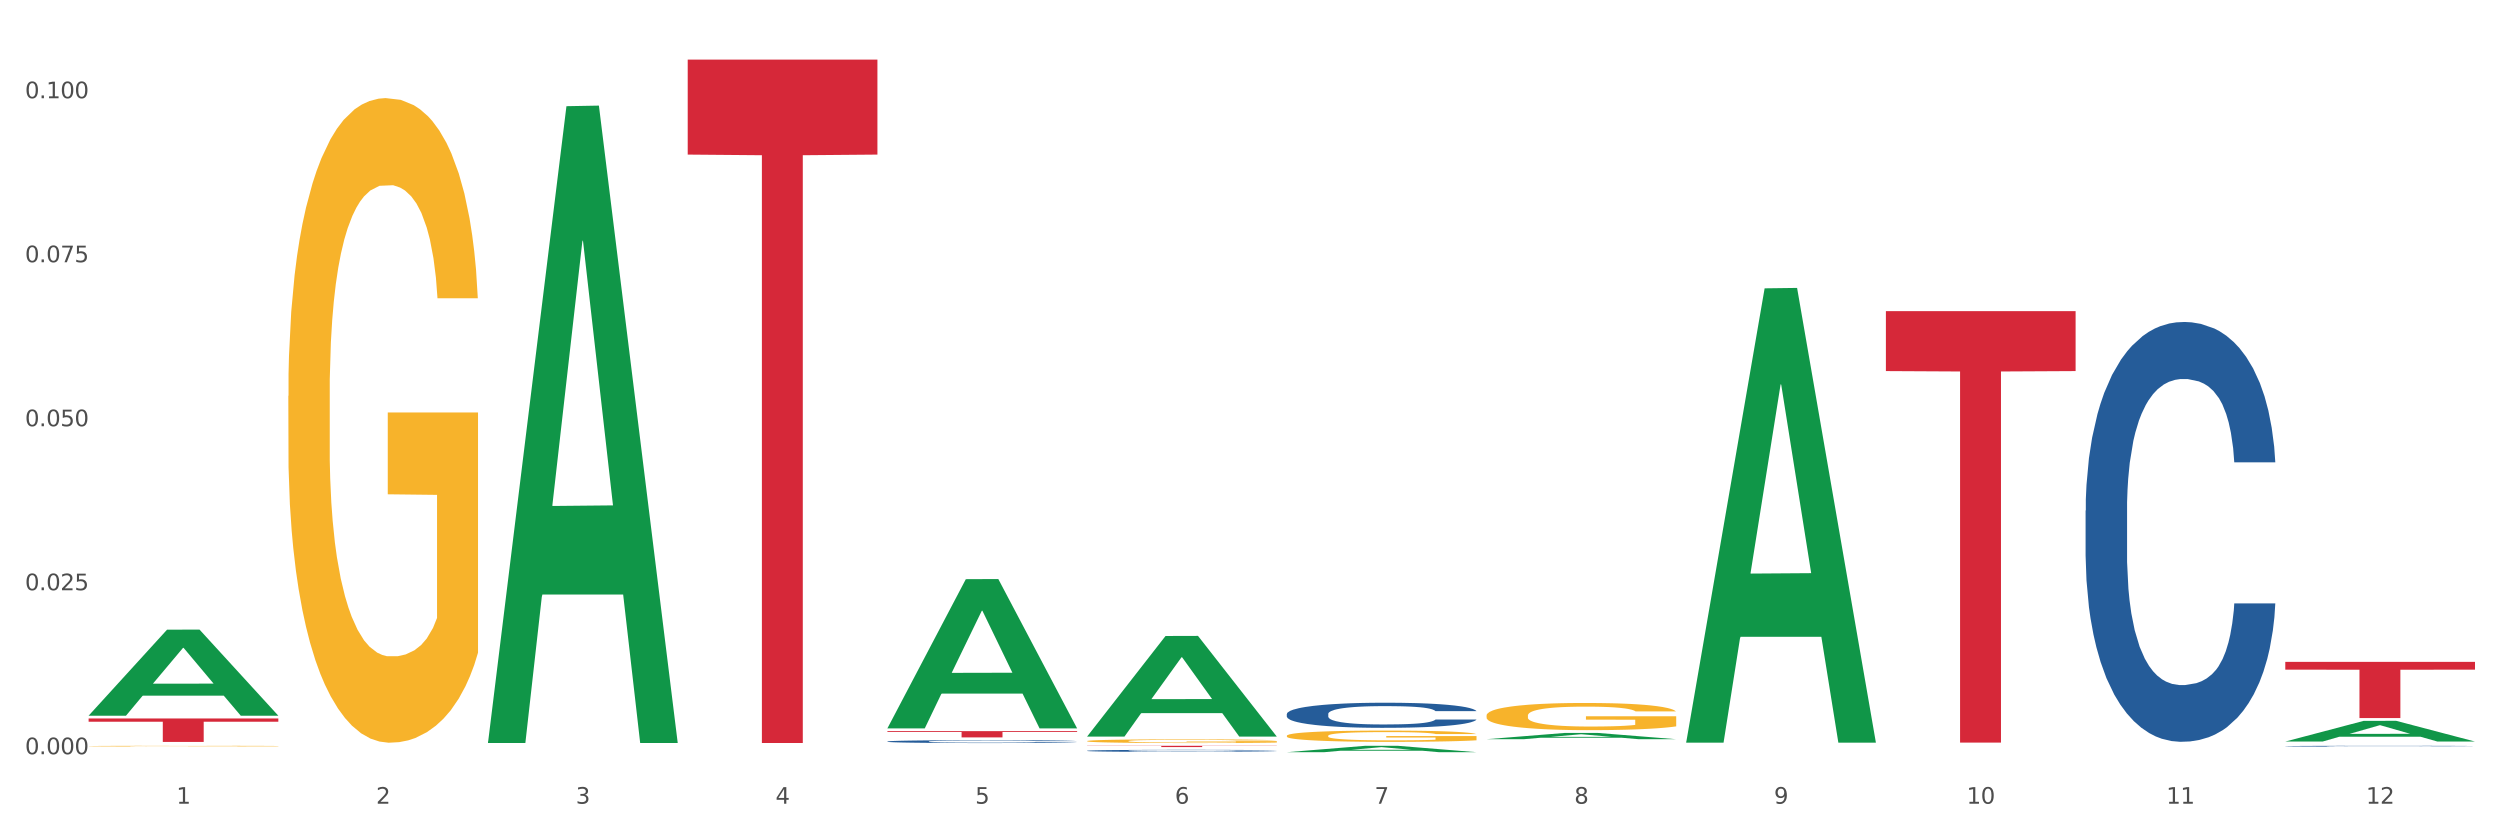 <?xml version="1.0" encoding="utf-8" standalone="no"?>
<!DOCTYPE svg PUBLIC "-//W3C//DTD SVG 1.1//EN"
  "http://www.w3.org/Graphics/SVG/1.1/DTD/svg11.dtd">
<svg xmlns:xlink="http://www.w3.org/1999/xlink" width="1080pt" height="360pt" viewBox="0 0 1080 360" xmlns="http://www.w3.org/2000/svg" version="1.1">
 <rect x="0" y="0" width="1080" height="360" fill="#333333" stroke="none"/>
 <defs>
  <style type="text/css">*{stroke-linejoin: round; stroke-linecap: butt}</style>
 </defs>
 <g id="figure_1">
  <g id="patch_1">
   <path d="M 0 360 
L 1080 360 
L 1080 0 
L 0 0 
z
" style="fill: #ffffff; stroke: #ffffff; stroke-linejoin: miter"/>
  </g>
  <g id="axes_1">
   <g id="matplotlib.axis_1">
    <g id="xtick_1">
     <g id="text_1">
      <!-- 1 -->
      <g style="fill: #4d4d4d" transform="translate(76.207 347.204) scale(0.096 -0.096)">
       <defs>
        <path id="DejaVuSans-31" d="M 794 531 
L 1825 531 
L 1825 4091 
L 703 3866 
L 703 4441 
L 1819 4666 
L 2450 4666 
L 2450 531 
L 3481 531 
L 3481 0 
L 794 0 
L 794 531 
z
" transform="scale(0.016)"/>
       </defs>
       <use xlink:href="#DejaVuSans-31"/>
      </g>
     </g>
    </g>
    <g id="xtick_2">
     <g id="text_2">
      <!-- 2 -->
      <g style="fill: #4d4d4d" transform="translate(162.476 347.204) scale(0.096 -0.096)">
       <defs>
        <path id="DejaVuSans-32" d="M 1228 531 
L 3431 531 
L 3431 0 
L 469 0 
L 469 531 
Q 828 903 1448 1529 
Q 2069 2156 2228 2338 
Q 2531 2678 2651 2914 
Q 2772 3150 2772 3378 
Q 2772 3750 2511 3984 
Q 2250 4219 1831 4219 
Q 1534 4219 1204 4116 
Q 875 4013 500 3803 
L 500 4441 
Q 881 4594 1212 4672 
Q 1544 4750 1819 4750 
Q 2544 4750 2975 4387 
Q 3406 4025 3406 3419 
Q 3406 3131 3298 2873 
Q 3191 2616 2906 2266 
Q 2828 2175 2409 1742 
Q 1991 1309 1228 531 
z
" transform="scale(0.016)"/>
       </defs>
       <use xlink:href="#DejaVuSans-32"/>
      </g>
     </g>
    </g>
    <g id="xtick_3">
     <g id="text_3">
      <!-- 3 -->
      <g style="fill: #4d4d4d" transform="translate(248.745 347.204) scale(0.096 -0.096)">
       <defs>
        <path id="DejaVuSans-33" d="M 2597 2516 
Q 3050 2419 3304 2112 
Q 3559 1806 3559 1356 
Q 3559 666 3084 287 
Q 2609 -91 1734 -91 
Q 1441 -91 1130 -33 
Q 819 25 488 141 
L 488 750 
Q 750 597 1062 519 
Q 1375 441 1716 441 
Q 2309 441 2620 675 
Q 2931 909 2931 1356 
Q 2931 1769 2642 2001 
Q 2353 2234 1838 2234 
L 1294 2234 
L 1294 2753 
L 1863 2753 
Q 2328 2753 2575 2939 
Q 2822 3125 2822 3475 
Q 2822 3834 2567 4026 
Q 2313 4219 1838 4219 
Q 1578 4219 1281 4162 
Q 984 4106 628 3988 
L 628 4550 
Q 988 4650 1302 4700 
Q 1616 4750 1894 4750 
Q 2613 4750 3031 4423 
Q 3450 4097 3450 3541 
Q 3450 3153 3228 2886 
Q 3006 2619 2597 2516 
z
" transform="scale(0.016)"/>
       </defs>
       <use xlink:href="#DejaVuSans-33"/>
      </g>
     </g>
    </g>
    <g id="xtick_4">
     <g id="text_4">
      <!-- 4 -->
      <g style="fill: #4d4d4d" transform="translate(335.014 347.204) scale(0.096 -0.096)">
       <defs>
        <path id="DejaVuSans-34" d="M 2419 4116 
L 825 1625 
L 2419 1625 
L 2419 4116 
z
M 2253 4666 
L 3047 4666 
L 3047 1625 
L 3713 1625 
L 3713 1100 
L 3047 1100 
L 3047 0 
L 2419 0 
L 2419 1100 
L 313 1100 
L 313 1709 
L 2253 4666 
z
" transform="scale(0.016)"/>
       </defs>
       <use xlink:href="#DejaVuSans-34"/>
      </g>
     </g>
    </g>
    <g id="xtick_5">
     <g id="text_5">
      <!-- 5 -->
      <g style="fill: #4d4d4d" transform="translate(421.284 347.204) scale(0.096 -0.096)">
       <defs>
        <path id="DejaVuSans-35" d="M 691 4666 
L 3169 4666 
L 3169 4134 
L 1269 4134 
L 1269 2991 
Q 1406 3038 1543 3061 
Q 1681 3084 1819 3084 
Q 2600 3084 3056 2656 
Q 3513 2228 3513 1497 
Q 3513 744 3044 326 
Q 2575 -91 1722 -91 
Q 1428 -91 1123 -41 
Q 819 9 494 109 
L 494 744 
Q 775 591 1075 516 
Q 1375 441 1709 441 
Q 2250 441 2565 725 
Q 2881 1009 2881 1497 
Q 2881 1984 2565 2268 
Q 2250 2553 1709 2553 
Q 1456 2553 1204 2497 
Q 953 2441 691 2322 
L 691 4666 
z
" transform="scale(0.016)"/>
       </defs>
       <use xlink:href="#DejaVuSans-35"/>
      </g>
     </g>
    </g>
    <g id="xtick_6">
     <g id="text_6">
      <!-- 6 -->
      <g style="fill: #4d4d4d" transform="translate(507.553 347.204) scale(0.096 -0.096)">
       <defs>
        <path id="DejaVuSans-36" d="M 2113 2584 
Q 1688 2584 1439 2293 
Q 1191 2003 1191 1497 
Q 1191 994 1439 701 
Q 1688 409 2113 409 
Q 2538 409 2786 701 
Q 3034 994 3034 1497 
Q 3034 2003 2786 2293 
Q 2538 2584 2113 2584 
z
M 3366 4563 
L 3366 3988 
Q 3128 4100 2886 4159 
Q 2644 4219 2406 4219 
Q 1781 4219 1451 3797 
Q 1122 3375 1075 2522 
Q 1259 2794 1537 2939 
Q 1816 3084 2150 3084 
Q 2853 3084 3261 2657 
Q 3669 2231 3669 1497 
Q 3669 778 3244 343 
Q 2819 -91 2113 -91 
Q 1303 -91 875 529 
Q 447 1150 447 2328 
Q 447 3434 972 4092 
Q 1497 4750 2381 4750 
Q 2619 4750 2861 4703 
Q 3103 4656 3366 4563 
z
" transform="scale(0.016)"/>
       </defs>
       <use xlink:href="#DejaVuSans-36"/>
      </g>
     </g>
    </g>
    <g id="xtick_7">
     <g id="text_7">
      <!-- 7 -->
      <g style="fill: #4d4d4d" transform="translate(593.822 347.204) scale(0.096 -0.096)">
       <defs>
        <path id="DejaVuSans-37" d="M 525 4666 
L 3525 4666 
L 3525 4397 
L 1831 0 
L 1172 0 
L 2766 4134 
L 525 4134 
L 525 4666 
z
" transform="scale(0.016)"/>
       </defs>
       <use xlink:href="#DejaVuSans-37"/>
      </g>
     </g>
    </g>
    <g id="xtick_8">
     <g id="text_8">
      <!-- 8 -->
      <g style="fill: #4d4d4d" transform="translate(680.091 347.204) scale(0.096 -0.096)">
       <defs>
        <path id="DejaVuSans-38" d="M 2034 2216 
Q 1584 2216 1326 1975 
Q 1069 1734 1069 1313 
Q 1069 891 1326 650 
Q 1584 409 2034 409 
Q 2484 409 2743 651 
Q 3003 894 3003 1313 
Q 3003 1734 2745 1975 
Q 2488 2216 2034 2216 
z
M 1403 2484 
Q 997 2584 770 2862 
Q 544 3141 544 3541 
Q 544 4100 942 4425 
Q 1341 4750 2034 4750 
Q 2731 4750 3128 4425 
Q 3525 4100 3525 3541 
Q 3525 3141 3298 2862 
Q 3072 2584 2669 2484 
Q 3125 2378 3379 2068 
Q 3634 1759 3634 1313 
Q 3634 634 3220 271 
Q 2806 -91 2034 -91 
Q 1263 -91 848 271 
Q 434 634 434 1313 
Q 434 1759 690 2068 
Q 947 2378 1403 2484 
z
M 1172 3481 
Q 1172 3119 1398 2916 
Q 1625 2713 2034 2713 
Q 2441 2713 2670 2916 
Q 2900 3119 2900 3481 
Q 2900 3844 2670 4047 
Q 2441 4250 2034 4250 
Q 1625 4250 1398 4047 
Q 1172 3844 1172 3481 
z
" transform="scale(0.016)"/>
       </defs>
       <use xlink:href="#DejaVuSans-38"/>
      </g>
     </g>
    </g>
    <g id="xtick_9">
     <g id="text_9">
      <!-- 9 -->
      <g style="fill: #4d4d4d" transform="translate(766.361 347.204) scale(0.096 -0.096)">
       <defs>
        <path id="DejaVuSans-39" d="M 703 97 
L 703 672 
Q 941 559 1184 500 
Q 1428 441 1663 441 
Q 2288 441 2617 861 
Q 2947 1281 2994 2138 
Q 2813 1869 2534 1725 
Q 2256 1581 1919 1581 
Q 1219 1581 811 2004 
Q 403 2428 403 3163 
Q 403 3881 828 4315 
Q 1253 4750 1959 4750 
Q 2769 4750 3195 4129 
Q 3622 3509 3622 2328 
Q 3622 1225 3098 567 
Q 2575 -91 1691 -91 
Q 1453 -91 1209 -44 
Q 966 3 703 97 
z
M 1959 2075 
Q 2384 2075 2632 2365 
Q 2881 2656 2881 3163 
Q 2881 3666 2632 3958 
Q 2384 4250 1959 4250 
Q 1534 4250 1286 3958 
Q 1038 3666 1038 3163 
Q 1038 2656 1286 2365 
Q 1534 2075 1959 2075 
z
" transform="scale(0.016)"/>
       </defs>
       <use xlink:href="#DejaVuSans-39"/>
      </g>
     </g>
    </g>
    <g id="xtick_10">
     <g id="text_10">
      <!-- 10 -->
      <g style="fill: #4d4d4d" transform="translate(849.576 347.204) scale(0.096 -0.096)">
       <defs>
        <path id="DejaVuSans-30" d="M 2034 4250 
Q 1547 4250 1301 3770 
Q 1056 3291 1056 2328 
Q 1056 1369 1301 889 
Q 1547 409 2034 409 
Q 2525 409 2770 889 
Q 3016 1369 3016 2328 
Q 3016 3291 2770 3770 
Q 2525 4250 2034 4250 
z
M 2034 4750 
Q 2819 4750 3233 4129 
Q 3647 3509 3647 2328 
Q 3647 1150 3233 529 
Q 2819 -91 2034 -91 
Q 1250 -91 836 529 
Q 422 1150 422 2328 
Q 422 3509 836 4129 
Q 1250 4750 2034 4750 
z
" transform="scale(0.016)"/>
       </defs>
       <use xlink:href="#DejaVuSans-31"/>
       <use xlink:href="#DejaVuSans-30" transform="translate(63.623 0)"/>
      </g>
     </g>
    </g>
    <g id="xtick_11">
     <g id="text_11">
      <!-- 11 -->
      <g style="fill: #4d4d4d" transform="translate(935.845 347.204) scale(0.096 -0.096)">
       <use xlink:href="#DejaVuSans-31"/>
       <use xlink:href="#DejaVuSans-31" transform="translate(63.623 0)"/>
      </g>
     </g>
    </g>
    <g id="xtick_12">
     <g id="text_12">
      <!-- 12 -->
      <g style="fill: #4d4d4d" transform="translate(1022.114 347.204) scale(0.096 -0.096)">
       <use xlink:href="#DejaVuSans-31"/>
       <use xlink:href="#DejaVuSans-32" transform="translate(63.623 0)"/>
      </g>
     </g>
    </g>
    <g id="xtick_13"/>
    <g id="xtick_14"/>
    <g id="xtick_15"/>
    <g id="xtick_16"/>
    <g id="xtick_17"/>
    <g id="xtick_18"/>
    <g id="xtick_19"/>
    <g id="xtick_20"/>
    <g id="xtick_21"/>
    <g id="xtick_22"/>
    <g id="xtick_23"/>
   </g>
   <g id="matplotlib.axis_2">
    <g id="ytick_1">
     <g id="text_13">
      <!-- 0.000 -->
      <g style="fill: #4d4d4d" transform="translate(10.8 325.83) scale(0.096 -0.096)">
       <defs>
        <path id="DejaVuSans-2e" d="M 684 794 
L 1344 794 
L 1344 0 
L 684 0 
L 684 794 
z
" transform="scale(0.016)"/>
       </defs>
       <use xlink:href="#DejaVuSans-30"/>
       <use xlink:href="#DejaVuSans-2e" transform="translate(63.623 0)"/>
       <use xlink:href="#DejaVuSans-30" transform="translate(95.41 0)"/>
       <use xlink:href="#DejaVuSans-30" transform="translate(159.033 0)"/>
       <use xlink:href="#DejaVuSans-30" transform="translate(222.656 0)"/>
      </g>
     </g>
    </g>
    <g id="ytick_2">
     <g id="text_14">
      <!-- 0.025 -->
      <g style="fill: #4d4d4d" transform="translate(10.8 254.984) scale(0.096 -0.096)">
       <use xlink:href="#DejaVuSans-30"/>
       <use xlink:href="#DejaVuSans-2e" transform="translate(63.623 0)"/>
       <use xlink:href="#DejaVuSans-30" transform="translate(95.41 0)"/>
       <use xlink:href="#DejaVuSans-32" transform="translate(159.033 0)"/>
       <use xlink:href="#DejaVuSans-35" transform="translate(222.656 0)"/>
      </g>
     </g>
    </g>
    <g id="ytick_3">
     <g id="text_15">
      <!-- 0.050 -->
      <g style="fill: #4d4d4d" transform="translate(10.8 184.138) scale(0.096 -0.096)">
       <use xlink:href="#DejaVuSans-30"/>
       <use xlink:href="#DejaVuSans-2e" transform="translate(63.623 0)"/>
       <use xlink:href="#DejaVuSans-30" transform="translate(95.41 0)"/>
       <use xlink:href="#DejaVuSans-35" transform="translate(159.033 0)"/>
       <use xlink:href="#DejaVuSans-30" transform="translate(222.656 0)"/>
      </g>
     </g>
    </g>
    <g id="ytick_4">
     <g id="text_16">
      <!-- 0.075 -->
      <g style="fill: #4d4d4d" transform="translate(10.8 113.291) scale(0.096 -0.096)">
       <use xlink:href="#DejaVuSans-30"/>
       <use xlink:href="#DejaVuSans-2e" transform="translate(63.623 0)"/>
       <use xlink:href="#DejaVuSans-30" transform="translate(95.41 0)"/>
       <use xlink:href="#DejaVuSans-37" transform="translate(159.033 0)"/>
       <use xlink:href="#DejaVuSans-35" transform="translate(222.656 0)"/>
      </g>
     </g>
    </g>
    <g id="ytick_5">
     <g id="text_17">
      <!-- 0.100 -->
      <g style="fill: #4d4d4d" transform="translate(10.8 42.445) scale(0.096 -0.096)">
       <use xlink:href="#DejaVuSans-30"/>
       <use xlink:href="#DejaVuSans-2e" transform="translate(63.623 0)"/>
       <use xlink:href="#DejaVuSans-31" transform="translate(95.41 0)"/>
       <use xlink:href="#DejaVuSans-30" transform="translate(159.033 0)"/>
       <use xlink:href="#DejaVuSans-30" transform="translate(222.656 0)"/>
      </g>
     </g>
    </g>
    <g id="ytick_6"/>
    <g id="ytick_7"/>
    <g id="ytick_8"/>
    <g id="ytick_9"/>
   </g>
   <g id="PolyCollection_1">
    <path d="M 38.283 309.121 
L 38.367 309.086 
L 72.164 272.018 
L 86.189 271.983 
L 120.239 309.191 
L 104.017 309.191 
L 96.666 300.526 
L 61.771 300.526 
L 61.518 300.666 
L 54.421 309.191 
L 38.283 309.191 
L 38.283 309.121 
L 66.165 295.356 
L 92.272 295.321 
L 79.345 279.914 
L 79.176 279.844 
L 79.007 279.948 
L 66.08 295.321 
L 66.165 295.356 
L 38.283 309.121 
z
" clip-path="url(#pb5c2bc0da7)" style="fill: #109648"/>
    <path d="M 987.244 285.922 
L 1069.2 285.922 
L 1069.2 289.298 
L 1036.961 289.32 
L 1036.961 310.211 
L 1019.289 310.211 
L 1019.289 289.32 
L 987.244 289.298 
L 987.244 285.945 
L 987.244 285.922 
z
" clip-path="url(#pb5c2bc0da7)" style="fill: #d62839"/>
    <path d="M 814.706 134.402 
L 896.662 134.402 
L 896.662 160.306 
L 864.423 160.481 
L 864.423 320.804 
L 846.75 320.804 
L 846.75 160.481 
L 814.706 160.306 
L 814.706 134.577 
L 814.706 134.402 
z
" clip-path="url(#pb5c2bc0da7)" style="fill: #d62839"/>
    <path d="M 469.629 322.183 
L 551.585 322.183 
L 551.585 322.26 
L 519.346 322.26 
L 519.346 322.736 
L 501.673 322.736 
L 501.673 322.26 
L 469.629 322.26 
L 469.629 322.183 
L 469.629 322.183 
z
" clip-path="url(#pb5c2bc0da7)" style="fill: #d62839"/>
    <path d="M 383.36 315.854 
L 465.316 315.854 
L 465.316 316.231 
L 433.077 316.234 
L 433.077 318.57 
L 415.404 318.57 
L 415.404 316.234 
L 383.36 316.231 
L 383.36 315.856 
L 383.36 315.854 
z
" clip-path="url(#pb5c2bc0da7)" style="fill: #d62839"/>
    <path d="M 297.091 25.759 
L 379.046 25.759 
L 379.046 66.783 
L 346.808 67.06 
L 346.808 320.962 
L 329.135 320.962 
L 329.135 67.06 
L 297.091 66.783 
L 297.091 26.037 
L 297.091 25.759 
z
" clip-path="url(#pb5c2bc0da7)" style="fill: #d62839"/>
    <path d="M 38.283 310.376 
L 120.239 310.376 
L 120.239 311.784 
L 88 311.794 
L 88 320.508 
L 70.327 320.508 
L 70.327 311.794 
L 38.283 311.784 
L 38.283 310.386 
L 38.283 310.376 
z
" clip-path="url(#pb5c2bc0da7)" style="fill: #d62839"/>
    <path d="M 383.36 320.313 
L 383.457 320.312 
L 383.457 320.28 
L 383.747 320.237 
L 384.813 320.158 
L 386.169 320.098 
L 388.494 320.028 
L 389.754 319.998 
L 391.4 319.965 
L 394.791 319.912 
L 398.666 319.867 
L 401.378 319.842 
L 403.413 319.826 
L 407.966 319.797 
L 410.582 319.785 
L 413.294 319.775 
L 415.619 319.768 
L 419.494 319.76 
L 422.594 319.757 
L 426.178 319.755 
L 429.181 319.757 
L 433.153 319.761 
L 438.966 319.775 
L 441.194 319.783 
L 444.197 319.796 
L 447.297 319.814 
L 449.816 319.833 
L 452.722 319.859 
L 455.725 319.893 
L 458.631 319.936 
L 460.666 319.975 
L 462.312 320.017 
L 463.766 320.068 
L 464.831 320.124 
L 465.316 320.17 
L 447.588 320.17 
L 447.103 320.129 
L 446.134 320.083 
L 445.166 320.053 
L 444.1 320.028 
L 442.453 319.999 
L 441 319.981 
L 438.578 319.96 
L 436.35 319.946 
L 434.51 319.938 
L 432.281 319.931 
L 427.535 319.924 
L 424.144 319.924 
L 422.013 319.927 
L 419.397 319.932 
L 417.169 319.94 
L 414.553 319.954 
L 412.519 319.969 
L 410.485 319.988 
L 409.322 320.002 
L 407.578 320.026 
L 406.416 320.047 
L 404.866 320.082 
L 403.994 320.107 
L 402.444 320.172 
L 401.766 320.219 
L 401.475 320.252 
L 401.282 320.288 
L 401.282 320.465 
L 401.863 320.545 
L 402.347 320.579 
L 403.122 320.617 
L 404.575 320.667 
L 406.707 320.716 
L 408.935 320.751 
L 410.775 320.773 
L 412.519 320.788 
L 414.263 320.801 
L 416.394 320.812 
L 418.138 320.819 
L 420.753 320.826 
L 423.853 320.829 
L 426.275 320.829 
L 431.216 320.824 
L 433.444 320.818 
L 435.575 320.81 
L 437.9 320.798 
L 439.741 320.784 
L 440.806 320.774 
L 442.55 320.752 
L 443.906 320.729 
L 445.069 320.703 
L 445.844 320.681 
L 446.716 320.647 
L 447.394 320.608 
L 447.588 320.588 
L 465.316 320.588 
L 464.928 320.629 
L 464.25 320.668 
L 462.894 320.722 
L 461.828 320.752 
L 460.181 320.79 
L 458.437 320.821 
L 456.016 320.856 
L 453.788 320.883 
L 451.463 320.905 
L 448.944 320.926 
L 444.391 320.954 
L 442.744 320.962 
L 439.256 320.976 
L 436.544 320.983 
L 432.572 320.991 
L 428.503 320.996 
L 424.241 320.997 
L 420.463 320.995 
L 416.297 320.988 
L 413.682 320.981 
L 410.775 320.971 
L 407.385 320.955 
L 404.188 320.936 
L 401.185 320.913 
L 398.375 320.887 
L 395.76 320.858 
L 392.369 320.809 
L 389.85 320.761 
L 388.01 320.717 
L 386.75 320.68 
L 385.491 320.632 
L 384.813 320.599 
L 383.747 320.52 
L 383.36 320.446 
L 383.36 320.313 
z
" clip-path="url(#pb5c2bc0da7)" style="fill: #255c99"/>
    <path d="M 469.629 324.327 
L 469.726 324.326 
L 469.726 324.303 
L 470.017 324.272 
L 471.082 324.214 
L 472.438 324.171 
L 474.763 324.12 
L 476.023 324.098 
L 477.67 324.074 
L 481.06 324.036 
L 484.935 324.003 
L 487.648 323.985 
L 489.682 323.973 
L 494.235 323.953 
L 496.851 323.944 
L 499.563 323.936 
L 501.888 323.931 
L 505.763 323.925 
L 508.863 323.923 
L 512.448 323.922 
L 515.451 323.923 
L 519.422 323.926 
L 525.235 323.936 
L 527.463 323.942 
L 530.466 323.952 
L 533.566 323.965 
L 536.085 323.978 
L 538.991 323.997 
L 541.994 324.022 
L 544.9 324.053 
L 546.935 324.082 
L 548.582 324.112 
L 550.035 324.149 
L 551.1 324.19 
L 551.585 324.223 
L 533.857 324.223 
L 533.372 324.193 
L 532.404 324.16 
L 531.435 324.138 
L 530.369 324.12 
L 528.722 324.099 
L 527.269 324.086 
L 524.847 324.07 
L 522.619 324.06 
L 520.779 324.055 
L 518.551 324.05 
L 513.804 324.045 
L 510.413 324.045 
L 508.282 324.046 
L 505.666 324.051 
L 503.438 324.056 
L 500.823 324.066 
L 498.788 324.077 
L 496.754 324.091 
L 495.591 324.101 
L 493.848 324.119 
L 492.685 324.134 
L 491.135 324.159 
L 490.263 324.177 
L 488.713 324.224 
L 488.035 324.259 
L 487.745 324.283 
L 487.551 324.309 
L 487.551 324.437 
L 488.132 324.495 
L 488.616 324.52 
L 489.391 324.548 
L 490.845 324.584 
L 492.976 324.619 
L 495.204 324.645 
L 497.044 324.661 
L 498.788 324.672 
L 500.532 324.681 
L 502.663 324.689 
L 504.407 324.694 
L 507.023 324.699 
L 510.123 324.702 
L 512.544 324.702 
L 517.485 324.698 
L 519.713 324.693 
L 521.844 324.688 
L 524.169 324.679 
L 526.01 324.669 
L 527.076 324.661 
L 528.819 324.646 
L 530.176 324.629 
L 531.338 324.61 
L 532.113 324.594 
L 532.985 324.569 
L 533.663 324.541 
L 533.857 324.526 
L 551.585 324.526 
L 551.197 324.556 
L 550.519 324.585 
L 549.163 324.623 
L 548.097 324.646 
L 546.45 324.673 
L 544.707 324.696 
L 542.285 324.721 
L 540.057 324.74 
L 537.732 324.757 
L 535.213 324.772 
L 530.66 324.792 
L 529.013 324.798 
L 525.526 324.808 
L 522.813 324.814 
L 518.841 324.819 
L 514.772 324.823 
L 510.51 324.824 
L 506.732 324.822 
L 502.566 324.817 
L 499.951 324.812 
L 497.044 324.805 
L 493.654 324.793 
L 490.457 324.779 
L 487.454 324.763 
L 484.645 324.744 
L 482.029 324.722 
L 478.638 324.687 
L 476.12 324.652 
L 474.279 324.62 
L 473.02 324.593 
L 471.76 324.558 
L 471.082 324.535 
L 470.017 324.477 
L 469.629 324.423 
L 469.629 324.327 
z
" clip-path="url(#pb5c2bc0da7)" style="fill: #255c99"/>
    <path d="M 555.898 308.45 
L 555.995 308.44 
L 555.995 308.163 
L 556.286 307.786 
L 557.351 307.092 
L 558.708 306.567 
L 561.033 305.953 
L 562.292 305.695 
L 563.939 305.408 
L 567.329 304.942 
L 571.204 304.545 
L 573.917 304.327 
L 575.951 304.189 
L 580.504 303.941 
L 583.12 303.832 
L 585.832 303.743 
L 588.157 303.683 
L 592.032 303.614 
L 595.132 303.584 
L 598.717 303.574 
L 601.72 303.584 
L 605.692 303.624 
L 611.504 303.743 
L 613.732 303.812 
L 616.735 303.931 
L 619.835 304.089 
L 622.354 304.248 
L 625.26 304.476 
L 628.263 304.773 
L 631.17 305.15 
L 633.204 305.497 
L 634.851 305.863 
L 636.304 306.309 
L 637.37 306.795 
L 637.854 307.201 
L 620.126 307.201 
L 619.642 306.835 
L 618.673 306.438 
L 617.704 306.171 
L 616.638 305.953 
L 614.992 305.705 
L 613.538 305.546 
L 611.117 305.358 
L 608.889 305.239 
L 607.048 305.17 
L 604.82 305.11 
L 600.073 305.051 
L 596.682 305.051 
L 594.551 305.071 
L 591.936 305.12 
L 589.707 305.19 
L 587.092 305.308 
L 585.057 305.437 
L 583.023 305.606 
L 581.861 305.725 
L 580.117 305.943 
L 578.954 306.121 
L 577.404 306.428 
L 576.532 306.646 
L 574.982 307.211 
L 574.304 307.628 
L 574.014 307.915 
L 573.82 308.232 
L 573.82 309.778 
L 574.401 310.472 
L 574.886 310.769 
L 575.661 311.106 
L 577.114 311.543 
L 579.245 311.969 
L 581.473 312.276 
L 583.314 312.464 
L 585.057 312.603 
L 586.801 312.712 
L 588.932 312.811 
L 590.676 312.871 
L 593.292 312.93 
L 596.392 312.96 
L 598.814 312.96 
L 603.754 312.91 
L 605.982 312.861 
L 608.114 312.791 
L 610.439 312.682 
L 612.279 312.563 
L 613.345 312.474 
L 615.088 312.286 
L 616.445 312.088 
L 617.607 311.86 
L 618.382 311.661 
L 619.254 311.364 
L 619.932 311.027 
L 620.126 310.849 
L 637.854 310.849 
L 637.466 311.206 
L 636.788 311.552 
L 635.432 312.018 
L 634.366 312.286 
L 632.72 312.613 
L 630.976 312.89 
L 628.554 313.198 
L 626.326 313.426 
L 624.001 313.624 
L 621.482 313.802 
L 616.929 314.05 
L 615.282 314.119 
L 611.795 314.238 
L 609.082 314.308 
L 605.11 314.377 
L 601.042 314.417 
L 596.779 314.427 
L 593.001 314.407 
L 588.836 314.347 
L 586.22 314.288 
L 583.314 314.199 
L 579.923 314.06 
L 576.726 313.891 
L 573.723 313.693 
L 570.914 313.465 
L 568.298 313.208 
L 564.908 312.781 
L 562.389 312.365 
L 560.548 311.979 
L 559.289 311.652 
L 558.029 311.235 
L 557.351 310.948 
L 556.286 310.254 
L 555.898 309.61 
L 555.898 308.45 
z
" clip-path="url(#pb5c2bc0da7)" style="fill: #255c99"/>
    <path d="M 900.975 220.585 
L 901.072 220.419 
L 901.072 215.781 
L 901.363 209.487 
L 902.428 197.892 
L 903.784 189.113 
L 906.109 178.843 
L 907.369 174.536 
L 909.016 169.732 
L 912.406 161.947 
L 916.281 155.321 
L 918.994 151.677 
L 921.028 149.358 
L 925.581 145.217 
L 928.197 143.395 
L 930.909 141.904 
L 933.234 140.91 
L 937.109 139.751 
L 940.209 139.254 
L 943.794 139.088 
L 946.797 139.254 
L 950.768 139.916 
L 956.581 141.904 
L 958.809 143.064 
L 961.812 145.051 
L 964.912 147.702 
L 967.431 150.352 
L 970.337 154.162 
L 973.34 159.131 
L 976.246 165.426 
L 978.281 171.223 
L 979.928 177.352 
L 981.381 184.806 
L 982.446 192.922 
L 982.931 199.714 
L 965.203 199.714 
L 964.718 193.585 
L 963.75 186.959 
L 962.781 182.487 
L 961.715 178.843 
L 960.068 174.702 
L 958.615 172.051 
L 956.193 168.904 
L 953.965 166.916 
L 952.125 165.757 
L 949.897 164.763 
L 945.15 163.769 
L 941.759 163.769 
L 939.628 164.1 
L 937.012 164.929 
L 934.784 166.088 
L 932.169 168.076 
L 930.134 170.229 
L 928.1 173.045 
L 926.937 175.033 
L 925.194 178.677 
L 924.031 181.659 
L 922.481 186.794 
L 921.609 190.438 
L 920.059 199.88 
L 919.381 206.837 
L 919.091 211.64 
L 918.897 216.941 
L 918.897 242.781 
L 919.478 254.376 
L 919.962 259.346 
L 920.737 264.978 
L 922.191 272.266 
L 924.322 279.389 
L 926.55 284.524 
L 928.391 287.671 
L 930.134 289.99 
L 931.878 291.812 
L 934.009 293.468 
L 935.753 294.462 
L 938.369 295.456 
L 941.469 295.953 
L 943.89 295.953 
L 948.831 295.125 
L 951.059 294.297 
L 953.19 293.137 
L 955.515 291.315 
L 957.356 289.327 
L 958.422 287.836 
L 960.165 284.689 
L 961.522 281.376 
L 962.684 277.567 
L 963.459 274.254 
L 964.331 269.284 
L 965.009 263.652 
L 965.203 260.671 
L 982.931 260.671 
L 982.543 266.634 
L 981.865 272.432 
L 980.509 280.217 
L 979.443 284.689 
L 977.796 290.155 
L 976.053 294.793 
L 973.631 299.928 
L 971.403 303.738 
L 969.078 307.051 
L 966.559 310.033 
L 962.006 314.174 
L 960.359 315.333 
L 956.872 317.321 
L 954.159 318.481 
L 950.187 319.64 
L 946.119 320.303 
L 941.856 320.468 
L 938.078 320.137 
L 933.912 319.143 
L 931.297 318.149 
L 928.391 316.658 
L 925 314.339 
L 921.803 311.524 
L 918.8 308.211 
L 915.991 304.401 
L 913.375 300.094 
L 909.984 292.971 
L 907.466 286.014 
L 905.625 279.554 
L 904.366 274.088 
L 903.106 267.131 
L 902.428 262.327 
L 901.363 250.732 
L 900.975 239.965 
L 900.975 220.585 
z
" clip-path="url(#pb5c2bc0da7)" style="fill: #255c99"/>
    <path d="M 987.244 322.351 
L 987.341 322.35 
L 987.341 322.341 
L 987.632 322.328 
L 988.697 322.304 
L 990.054 322.286 
L 992.379 322.265 
L 993.638 322.256 
L 995.285 322.246 
L 998.675 322.23 
L 1002.55 322.216 
L 1005.263 322.209 
L 1007.297 322.204 
L 1011.85 322.195 
L 1014.466 322.192 
L 1017.178 322.189 
L 1019.503 322.187 
L 1023.378 322.184 
L 1026.478 322.183 
L 1030.063 322.183 
L 1033.066 322.183 
L 1037.038 322.184 
L 1042.85 322.189 
L 1045.078 322.191 
L 1048.081 322.195 
L 1051.181 322.201 
L 1053.7 322.206 
L 1056.606 322.214 
L 1059.609 322.224 
L 1062.516 322.237 
L 1064.55 322.249 
L 1066.197 322.262 
L 1067.65 322.277 
L 1068.716 322.294 
L 1069.2 322.308 
L 1051.472 322.308 
L 1050.988 322.295 
L 1050.019 322.281 
L 1049.05 322.272 
L 1047.985 322.265 
L 1046.338 322.256 
L 1044.885 322.251 
L 1042.463 322.244 
L 1040.235 322.24 
L 1038.394 322.238 
L 1036.166 322.236 
L 1031.419 322.234 
L 1028.028 322.234 
L 1025.897 322.234 
L 1023.282 322.236 
L 1021.053 322.238 
L 1018.438 322.242 
L 1016.403 322.247 
L 1014.369 322.253 
L 1013.207 322.257 
L 1011.463 322.264 
L 1010.3 322.27 
L 1008.75 322.281 
L 1007.879 322.289 
L 1006.329 322.308 
L 1005.65 322.322 
L 1005.36 322.332 
L 1005.166 322.343 
L 1005.166 322.396 
L 1005.747 322.42 
L 1006.232 322.43 
L 1007.007 322.442 
L 1008.46 322.457 
L 1010.591 322.472 
L 1012.819 322.482 
L 1014.66 322.489 
L 1016.403 322.494 
L 1018.147 322.497 
L 1020.278 322.501 
L 1022.022 322.503 
L 1024.638 322.505 
L 1027.738 322.506 
L 1030.16 322.506 
L 1035.1 322.504 
L 1037.328 322.502 
L 1039.46 322.5 
L 1041.785 322.496 
L 1043.625 322.492 
L 1044.691 322.489 
L 1046.435 322.483 
L 1047.791 322.476 
L 1048.953 322.468 
L 1049.728 322.461 
L 1050.6 322.451 
L 1051.278 322.439 
L 1051.472 322.433 
L 1069.2 322.433 
L 1068.813 322.445 
L 1068.134 322.457 
L 1066.778 322.473 
L 1065.713 322.483 
L 1064.066 322.494 
L 1062.322 322.503 
L 1059.9 322.514 
L 1057.672 322.522 
L 1055.347 322.529 
L 1052.828 322.535 
L 1048.275 322.543 
L 1046.628 322.546 
L 1043.141 322.55 
L 1040.428 322.552 
L 1036.456 322.555 
L 1032.388 322.556 
L 1028.125 322.556 
L 1024.347 322.556 
L 1020.182 322.554 
L 1017.566 322.552 
L 1014.66 322.548 
L 1011.269 322.544 
L 1008.072 322.538 
L 1005.069 322.531 
L 1002.26 322.523 
L 999.644 322.514 
L 996.254 322.5 
L 993.735 322.485 
L 991.894 322.472 
L 990.635 322.461 
L 989.375 322.446 
L 988.697 322.437 
L 987.632 322.413 
L 987.244 322.391 
L 987.244 322.351 
z
" clip-path="url(#pb5c2bc0da7)" style="fill: #255c99"/>
    <path d="M 642.167 309.112 
L 642.264 309.102 
L 642.264 308.715 
L 642.458 308.383 
L 643.425 307.578 
L 644.877 306.913 
L 645.941 306.559 
L 647.005 306.269 
L 648.263 305.979 
L 649.811 305.679 
L 652.618 305.239 
L 654.359 305.014 
L 656.488 304.778 
L 660.358 304.435 
L 663.164 304.241 
L 666.067 304.08 
L 670.808 303.887 
L 673.905 303.802 
L 677.195 303.737 
L 681.162 303.694 
L 684.161 303.683 
L 690.741 303.716 
L 696.353 303.812 
L 699.062 303.887 
L 702.546 304.016 
L 704.384 304.102 
L 707.384 304.274 
L 710.48 304.499 
L 712.609 304.692 
L 715.802 305.057 
L 718.221 305.422 
L 720.446 305.872 
L 721.607 306.183 
L 722.478 306.473 
L 723.252 306.806 
L 724.026 307.331 
L 706.61 307.331 
L 705.932 306.956 
L 704.868 306.602 
L 703.32 306.258 
L 701.965 306.044 
L 699.643 305.776 
L 697.514 305.604 
L 695.289 305.475 
L 692.579 305.368 
L 690.451 305.314 
L 687.451 305.271 
L 681.549 305.282 
L 677.582 305.368 
L 674.872 305.475 
L 673.131 305.572 
L 671.582 305.679 
L 669.841 305.829 
L 667.809 306.055 
L 666.357 306.258 
L 664.906 306.516 
L 663.745 306.773 
L 662.681 307.074 
L 661.81 307.396 
L 661.132 307.728 
L 660.552 308.136 
L 660.068 308.812 
L 660.068 310.282 
L 660.262 310.614 
L 660.745 311.054 
L 661.326 311.387 
L 662.294 311.784 
L 663.164 312.052 
L 664.809 312.438 
L 666.648 312.76 
L 668.099 312.964 
L 669.551 313.136 
L 672.066 313.372 
L 674.872 313.565 
L 677.291 313.683 
L 680.581 313.79 
L 682.807 313.833 
L 684.742 313.854 
L 689.483 313.854 
L 692.87 313.822 
L 696.643 313.747 
L 699.546 313.651 
L 701.965 313.533 
L 704.674 313.339 
L 706.416 313.157 
L 706.416 310.915 
L 685.129 310.904 
L 685.129 309.413 
L 724.123 309.413 
L 724.123 313.79 
L 722.478 314.015 
L 720.64 314.219 
L 718.705 314.402 
L 715.802 314.627 
L 712.318 314.841 
L 709.222 314.992 
L 705.932 315.12 
L 702.062 315.238 
L 697.03 315.346 
L 693.934 315.389 
L 690.064 315.421 
L 685.516 315.432 
L 681.549 315.41 
L 677.678 315.356 
L 673.614 315.26 
L 669.647 315.12 
L 666.648 314.981 
L 663.648 314.809 
L 660.455 314.584 
L 657.939 314.369 
L 656.004 314.176 
L 653.875 313.93 
L 651.553 313.608 
L 649.811 313.318 
L 648.263 313.018 
L 646.618 312.631 
L 645.457 312.299 
L 644.296 311.88 
L 643.619 311.569 
L 642.845 311.086 
L 642.264 310.41 
L 642.167 309.112 
z
" clip-path="url(#pb5c2bc0da7)" style="fill: #f7b32b"/>
    <path d="M 555.898 317.865 
L 555.995 317.861 
L 555.995 317.701 
L 556.189 317.563 
L 557.156 317.229 
L 558.608 316.953 
L 559.672 316.806 
L 560.736 316.685 
L 561.994 316.565 
L 563.542 316.441 
L 566.348 316.258 
L 568.09 316.164 
L 570.219 316.067 
L 574.089 315.924 
L 576.895 315.844 
L 579.798 315.777 
L 584.539 315.697 
L 587.636 315.661 
L 590.925 315.635 
L 594.893 315.617 
L 597.892 315.612 
L 604.472 315.626 
L 610.084 315.666 
L 612.793 315.697 
L 616.276 315.75 
L 618.115 315.786 
L 621.114 315.857 
L 624.211 315.951 
L 626.34 316.031 
L 629.533 316.182 
L 631.952 316.334 
L 634.177 316.521 
L 635.338 316.65 
L 636.209 316.77 
L 636.983 316.908 
L 637.757 317.126 
L 620.34 317.126 
L 619.663 316.97 
L 618.599 316.823 
L 617.051 316.681 
L 615.696 316.592 
L 613.374 316.481 
L 611.245 316.409 
L 609.019 316.356 
L 606.31 316.311 
L 604.181 316.289 
L 601.182 316.271 
L 595.28 316.276 
L 591.312 316.311 
L 588.603 316.356 
L 586.861 316.396 
L 585.313 316.441 
L 583.572 316.503 
L 581.54 316.596 
L 580.088 316.681 
L 578.637 316.788 
L 577.476 316.895 
L 576.411 317.019 
L 575.541 317.153 
L 574.863 317.291 
L 574.283 317.46 
L 573.799 317.741 
L 573.799 318.351 
L 573.992 318.489 
L 574.476 318.671 
L 575.057 318.809 
L 576.024 318.974 
L 576.895 319.085 
L 578.54 319.246 
L 580.379 319.379 
L 581.83 319.464 
L 583.281 319.535 
L 585.797 319.633 
L 588.603 319.713 
L 591.022 319.762 
L 594.312 319.807 
L 596.537 319.825 
L 598.473 319.834 
L 603.214 319.834 
L 606.6 319.82 
L 610.374 319.789 
L 613.277 319.749 
L 615.696 319.7 
L 618.405 319.62 
L 620.147 319.544 
L 620.147 318.613 
L 598.86 318.609 
L 598.86 317.99 
L 637.854 317.99 
L 637.854 319.807 
L 636.209 319.9 
L 634.371 319.985 
L 632.435 320.061 
L 629.533 320.154 
L 626.049 320.243 
L 622.953 320.306 
L 619.663 320.359 
L 615.793 320.408 
L 610.761 320.452 
L 607.665 320.47 
L 603.794 320.484 
L 599.247 320.488 
L 595.28 320.479 
L 591.409 320.457 
L 587.345 320.417 
L 583.378 320.359 
L 580.379 320.301 
L 577.379 320.23 
L 574.186 320.136 
L 571.67 320.047 
L 569.735 319.967 
L 567.606 319.865 
L 565.284 319.731 
L 563.542 319.611 
L 561.994 319.486 
L 560.349 319.326 
L 559.188 319.188 
L 558.027 319.014 
L 557.35 318.885 
L 556.576 318.685 
L 555.995 318.404 
L 555.898 317.865 
z
" clip-path="url(#pb5c2bc0da7)" style="fill: #f7b32b"/>
    <path d="M 469.629 320.136 
L 469.726 320.135 
L 469.726 320.082 
L 469.919 320.037 
L 470.887 319.927 
L 472.338 319.836 
L 473.403 319.788 
L 474.467 319.749 
L 475.725 319.709 
L 477.273 319.668 
L 480.079 319.608 
L 481.821 319.578 
L 483.95 319.545 
L 487.82 319.499 
L 490.626 319.472 
L 493.529 319.45 
L 498.27 319.424 
L 501.366 319.412 
L 504.656 319.404 
L 508.623 319.398 
L 511.623 319.396 
L 518.203 319.401 
L 523.815 319.414 
L 526.524 319.424 
L 530.007 319.442 
L 531.846 319.453 
L 534.845 319.477 
L 537.942 319.507 
L 540.07 319.534 
L 543.263 319.583 
L 545.682 319.633 
L 547.908 319.695 
L 549.069 319.737 
L 549.94 319.776 
L 550.714 319.822 
L 551.488 319.893 
L 534.071 319.893 
L 533.394 319.842 
L 532.33 319.794 
L 530.781 319.747 
L 529.427 319.718 
L 527.104 319.681 
L 524.976 319.658 
L 522.75 319.64 
L 520.041 319.626 
L 517.912 319.619 
L 514.913 319.613 
L 509.01 319.614 
L 505.043 319.626 
L 502.334 319.64 
L 500.592 319.654 
L 499.044 319.668 
L 497.302 319.689 
L 495.27 319.719 
L 493.819 319.747 
L 492.368 319.782 
L 491.207 319.817 
L 490.142 319.858 
L 489.271 319.902 
L 488.594 319.947 
L 488.013 320.003 
L 487.53 320.095 
L 487.53 320.295 
L 487.723 320.341 
L 488.207 320.401 
L 488.788 320.446 
L 489.755 320.5 
L 490.626 320.537 
L 492.271 320.589 
L 494.109 320.633 
L 495.561 320.661 
L 497.012 320.684 
L 499.528 320.716 
L 502.334 320.743 
L 504.753 320.759 
L 508.043 320.773 
L 510.268 320.779 
L 512.203 320.782 
L 516.945 320.782 
L 520.331 320.778 
L 524.105 320.768 
L 527.008 320.754 
L 529.427 320.738 
L 532.136 320.712 
L 533.878 320.687 
L 533.878 320.382 
L 512.59 320.38 
L 512.59 320.177 
L 551.585 320.177 
L 551.585 320.773 
L 549.94 320.804 
L 548.101 320.832 
L 546.166 320.857 
L 543.263 320.887 
L 539.78 320.917 
L 536.684 320.937 
L 533.394 320.955 
L 529.523 320.971 
L 524.492 320.985 
L 521.396 320.991 
L 517.525 320.996 
L 512.978 320.997 
L 509.01 320.994 
L 505.14 320.987 
L 501.076 320.974 
L 497.109 320.955 
L 494.109 320.936 
L 491.11 320.912 
L 487.917 320.882 
L 485.401 320.852 
L 483.466 320.826 
L 481.337 320.792 
L 479.015 320.749 
L 477.273 320.709 
L 475.725 320.668 
L 474.08 320.616 
L 472.919 320.57 
L 471.758 320.513 
L 471.08 320.471 
L 470.306 320.405 
L 469.726 320.313 
L 469.629 320.136 
z
" clip-path="url(#pb5c2bc0da7)" style="fill: #f7b32b"/>
    <path d="M 124.552 171.062 
L 124.649 170.807 
L 124.649 161.651 
L 124.842 153.767 
L 125.81 134.693 
L 127.261 118.924 
L 128.326 110.532 
L 129.39 103.665 
L 130.648 96.798 
L 132.196 89.677 
L 135.002 79.249 
L 136.744 73.908 
L 138.873 68.313 
L 142.743 60.175 
L 145.549 55.597 
L 148.452 51.782 
L 153.193 47.204 
L 156.289 45.169 
L 159.579 43.643 
L 163.546 42.626 
L 166.546 42.372 
L 173.126 43.135 
L 178.738 45.424 
L 181.447 47.204 
L 184.93 50.256 
L 186.769 52.291 
L 189.768 56.36 
L 192.865 61.701 
L 194.994 66.279 
L 198.187 74.926 
L 200.606 83.573 
L 202.831 94.255 
L 203.992 101.63 
L 204.863 108.497 
L 205.637 116.381 
L 206.411 128.843 
L 188.994 128.843 
L 188.317 119.942 
L 187.253 111.549 
L 185.705 103.41 
L 184.35 98.324 
L 182.028 91.966 
L 179.899 87.896 
L 177.673 84.845 
L 174.964 82.301 
L 172.835 81.03 
L 169.836 80.012 
L 163.934 80.267 
L 159.966 82.301 
L 157.257 84.845 
L 155.515 87.133 
L 153.967 89.677 
L 152.226 93.237 
L 150.194 98.578 
L 148.742 103.41 
L 147.291 109.514 
L 146.13 115.618 
L 145.065 122.739 
L 144.194 130.369 
L 143.517 138.253 
L 142.937 147.918 
L 142.453 163.94 
L 142.453 198.783 
L 142.646 206.667 
L 143.13 217.095 
L 143.711 224.979 
L 144.678 234.389 
L 145.549 240.747 
L 147.194 249.903 
L 149.032 257.533 
L 150.484 262.365 
L 151.935 266.434 
L 154.451 272.03 
L 157.257 276.608 
L 159.676 279.405 
L 162.966 281.948 
L 165.191 282.966 
L 167.127 283.474 
L 171.868 283.474 
L 175.254 282.711 
L 179.028 280.931 
L 181.931 278.642 
L 184.35 275.845 
L 187.059 271.267 
L 188.801 266.943 
L 188.801 213.789 
L 167.514 213.534 
L 167.514 178.183 
L 206.508 178.183 
L 206.508 281.948 
L 204.863 287.289 
L 203.025 292.122 
L 201.089 296.445 
L 198.187 301.786 
L 194.703 306.873 
L 191.607 310.433 
L 188.317 313.485 
L 184.447 316.283 
L 179.415 318.826 
L 176.319 319.843 
L 172.448 320.606 
L 167.901 320.861 
L 163.934 320.352 
L 160.063 319.08 
L 155.999 316.791 
L 152.032 313.485 
L 149.032 310.179 
L 146.033 306.11 
L 142.84 300.769 
L 140.324 295.682 
L 138.389 291.104 
L 136.26 285.255 
L 133.938 277.625 
L 132.196 270.758 
L 130.648 263.637 
L 129.003 254.481 
L 127.842 246.597 
L 126.681 236.678 
L 126.004 229.303 
L 125.23 217.858 
L 124.649 201.835 
L 124.552 171.062 
z
" clip-path="url(#pb5c2bc0da7)" style="fill: #f7b32b"/>
    <path d="M 38.283 322.33 
L 38.38 322.329 
L 38.38 322.319 
L 38.573 322.31 
L 39.541 322.288 
L 40.992 322.27 
L 42.057 322.261 
L 43.121 322.253 
L 44.379 322.245 
L 45.927 322.237 
L 48.733 322.225 
L 50.475 322.219 
L 52.603 322.212 
L 56.474 322.203 
L 59.28 322.198 
L 62.183 322.194 
L 66.924 322.188 
L 70.02 322.186 
L 73.31 322.184 
L 77.277 322.183 
L 80.277 322.183 
L 86.857 322.184 
L 92.469 322.186 
L 95.178 322.188 
L 98.661 322.192 
L 100.5 322.194 
L 103.499 322.199 
L 106.596 322.205 
L 108.724 322.21 
L 111.917 322.22 
L 114.336 322.23 
L 116.562 322.242 
L 117.723 322.25 
L 118.594 322.258 
L 119.368 322.267 
L 120.142 322.281 
L 102.725 322.281 
L 102.048 322.271 
L 100.983 322.262 
L 99.435 322.252 
L 98.081 322.247 
L 95.758 322.239 
L 93.63 322.235 
L 91.404 322.231 
L 88.695 322.228 
L 86.566 322.227 
L 83.567 322.226 
L 77.664 322.226 
L 73.697 322.228 
L 70.988 322.231 
L 69.246 322.234 
L 67.698 322.237 
L 65.956 322.241 
L 63.924 322.247 
L 62.473 322.252 
L 61.022 322.259 
L 59.86 322.266 
L 58.796 322.274 
L 57.925 322.283 
L 57.248 322.292 
L 56.667 322.303 
L 56.184 322.321 
L 56.184 322.361 
L 56.377 322.37 
L 56.861 322.382 
L 57.441 322.391 
L 58.409 322.402 
L 59.28 322.409 
L 60.925 322.42 
L 62.763 322.428 
L 64.215 322.434 
L 65.666 322.438 
L 68.182 322.445 
L 70.988 322.45 
L 73.407 322.453 
L 76.697 322.456 
L 78.922 322.457 
L 80.857 322.458 
L 85.599 322.458 
L 88.985 322.457 
L 92.759 322.455 
L 95.662 322.452 
L 98.081 322.449 
L 100.79 322.444 
L 102.532 322.439 
L 102.532 322.378 
L 81.244 322.378 
L 81.244 322.338 
L 120.239 322.338 
L 120.239 322.456 
L 118.594 322.462 
L 116.755 322.468 
L 114.82 322.473 
L 111.917 322.479 
L 108.434 322.485 
L 105.338 322.489 
L 102.048 322.492 
L 98.177 322.495 
L 93.146 322.498 
L 90.05 322.499 
L 86.179 322.5 
L 81.631 322.5 
L 77.664 322.5 
L 73.794 322.498 
L 69.73 322.496 
L 65.763 322.492 
L 62.763 322.488 
L 59.764 322.484 
L 56.571 322.478 
L 54.055 322.472 
L 52.12 322.467 
L 49.991 322.46 
L 47.669 322.451 
L 45.927 322.443 
L 44.379 322.435 
L 42.734 322.425 
L 41.573 322.416 
L 40.412 322.404 
L 39.734 322.396 
L 38.96 322.383 
L 38.38 322.365 
L 38.283 322.33 
z
" clip-path="url(#pb5c2bc0da7)" style="fill: #f7b32b"/>
    <path d="M 469.629 318.129 
L 469.714 318.088 
L 503.51 274.747 
L 517.535 274.706 
L 551.585 318.211 
L 535.363 318.211 
L 528.012 308.08 
L 493.117 308.08 
L 492.864 308.243 
L 485.767 318.211 
L 469.629 318.211 
L 469.629 318.129 
L 497.511 302.034 
L 523.618 301.994 
L 510.691 283.979 
L 510.522 283.897 
L 510.353 284.02 
L 497.426 301.994 
L 497.511 302.034 
L 469.629 318.129 
z
" clip-path="url(#pb5c2bc0da7)" style="fill: #109648"/>
    <path d="M 987.244 320.334 
L 987.329 320.325 
L 1021.125 311.405 
L 1035.15 311.397 
L 1069.2 320.35 
L 1052.978 320.35 
L 1045.627 318.265 
L 1010.733 318.265 
L 1010.479 318.299 
L 1003.382 320.35 
L 987.244 320.35 
L 987.244 320.334 
L 1015.126 317.021 
L 1041.234 317.013 
L 1028.307 313.305 
L 1028.138 313.288 
L 1027.969 313.314 
L 1015.042 317.013 
L 1015.126 317.021 
L 987.244 320.334 
z
" clip-path="url(#pb5c2bc0da7)" style="fill: #109648"/>
    <path d="M 728.437 320.466 
L 728.521 320.281 
L 762.317 124.561 
L 776.343 124.377 
L 810.392 320.834 
L 794.17 320.834 
L 786.82 275.087 
L 751.925 275.087 
L 751.672 275.825 
L 744.574 320.834 
L 728.437 320.834 
L 728.437 320.466 
L 756.318 247.786 
L 782.426 247.601 
L 769.499 166.251 
L 769.33 165.882 
L 769.161 166.436 
L 756.234 247.601 
L 756.318 247.786 
L 728.437 320.466 
z
" clip-path="url(#pb5c2bc0da7)" style="fill: #109648"/>
    <path d="M 210.821 320.445 
L 210.906 320.187 
L 244.702 45.877 
L 258.728 45.618 
L 292.777 320.962 
L 276.555 320.962 
L 269.204 256.845 
L 234.31 256.845 
L 234.056 257.879 
L 226.959 320.962 
L 210.821 320.962 
L 210.821 320.445 
L 238.703 218.581 
L 264.811 218.322 
L 251.884 104.307 
L 251.715 103.79 
L 251.546 104.565 
L 238.619 218.322 
L 238.703 218.581 
L 210.821 320.445 
z
" clip-path="url(#pb5c2bc0da7)" style="fill: #109648"/>
    <path d="M 383.36 314.547 
L 383.444 314.486 
L 417.24 250.203 
L 431.266 250.142 
L 465.316 314.668 
L 449.093 314.668 
L 441.743 299.642 
L 406.848 299.642 
L 406.595 299.885 
L 399.497 314.668 
L 383.36 314.668 
L 383.36 314.547 
L 411.242 290.675 
L 437.349 290.615 
L 424.422 263.896 
L 424.253 263.774 
L 424.084 263.956 
L 411.157 290.615 
L 411.242 290.675 
L 383.36 314.547 
z
" clip-path="url(#pb5c2bc0da7)" style="fill: #109648"/>
    <path d="M 642.167 319.333 
L 642.252 319.33 
L 676.048 316.62 
L 690.074 316.617 
L 724.123 319.338 
L 707.901 319.338 
L 700.55 318.704 
L 665.656 318.704 
L 665.402 318.714 
L 658.305 319.338 
L 642.167 319.338 
L 642.167 319.333 
L 670.049 318.326 
L 696.157 318.324 
L 683.23 317.197 
L 683.061 317.192 
L 682.892 317.2 
L 669.965 318.324 
L 670.049 318.326 
L 642.167 319.333 
z
" clip-path="url(#pb5c2bc0da7)" style="fill: #109648"/>
    <path d="M 555.898 324.944 
L 555.983 324.942 
L 589.779 322.185 
L 603.804 322.183 
L 637.854 324.95 
L 621.632 324.95 
L 614.281 324.305 
L 579.387 324.305 
L 579.133 324.316 
L 572.036 324.95 
L 555.898 324.95 
L 555.898 324.944 
L 583.78 323.921 
L 609.888 323.918 
L 596.961 322.773 
L 596.792 322.767 
L 596.623 322.775 
L 583.696 323.918 
L 583.78 323.921 
L 555.898 324.944 
z
" clip-path="url(#pb5c2bc0da7)" style="fill: #109648"/>
   </g>
  </g>
 </g>
 <defs>
  <clipPath id="pb5c2bc0da7">
   <rect x="38.283" y="10.8" width="1030.917" height="329.109"/>
  </clipPath>
 </defs>
</svg>

